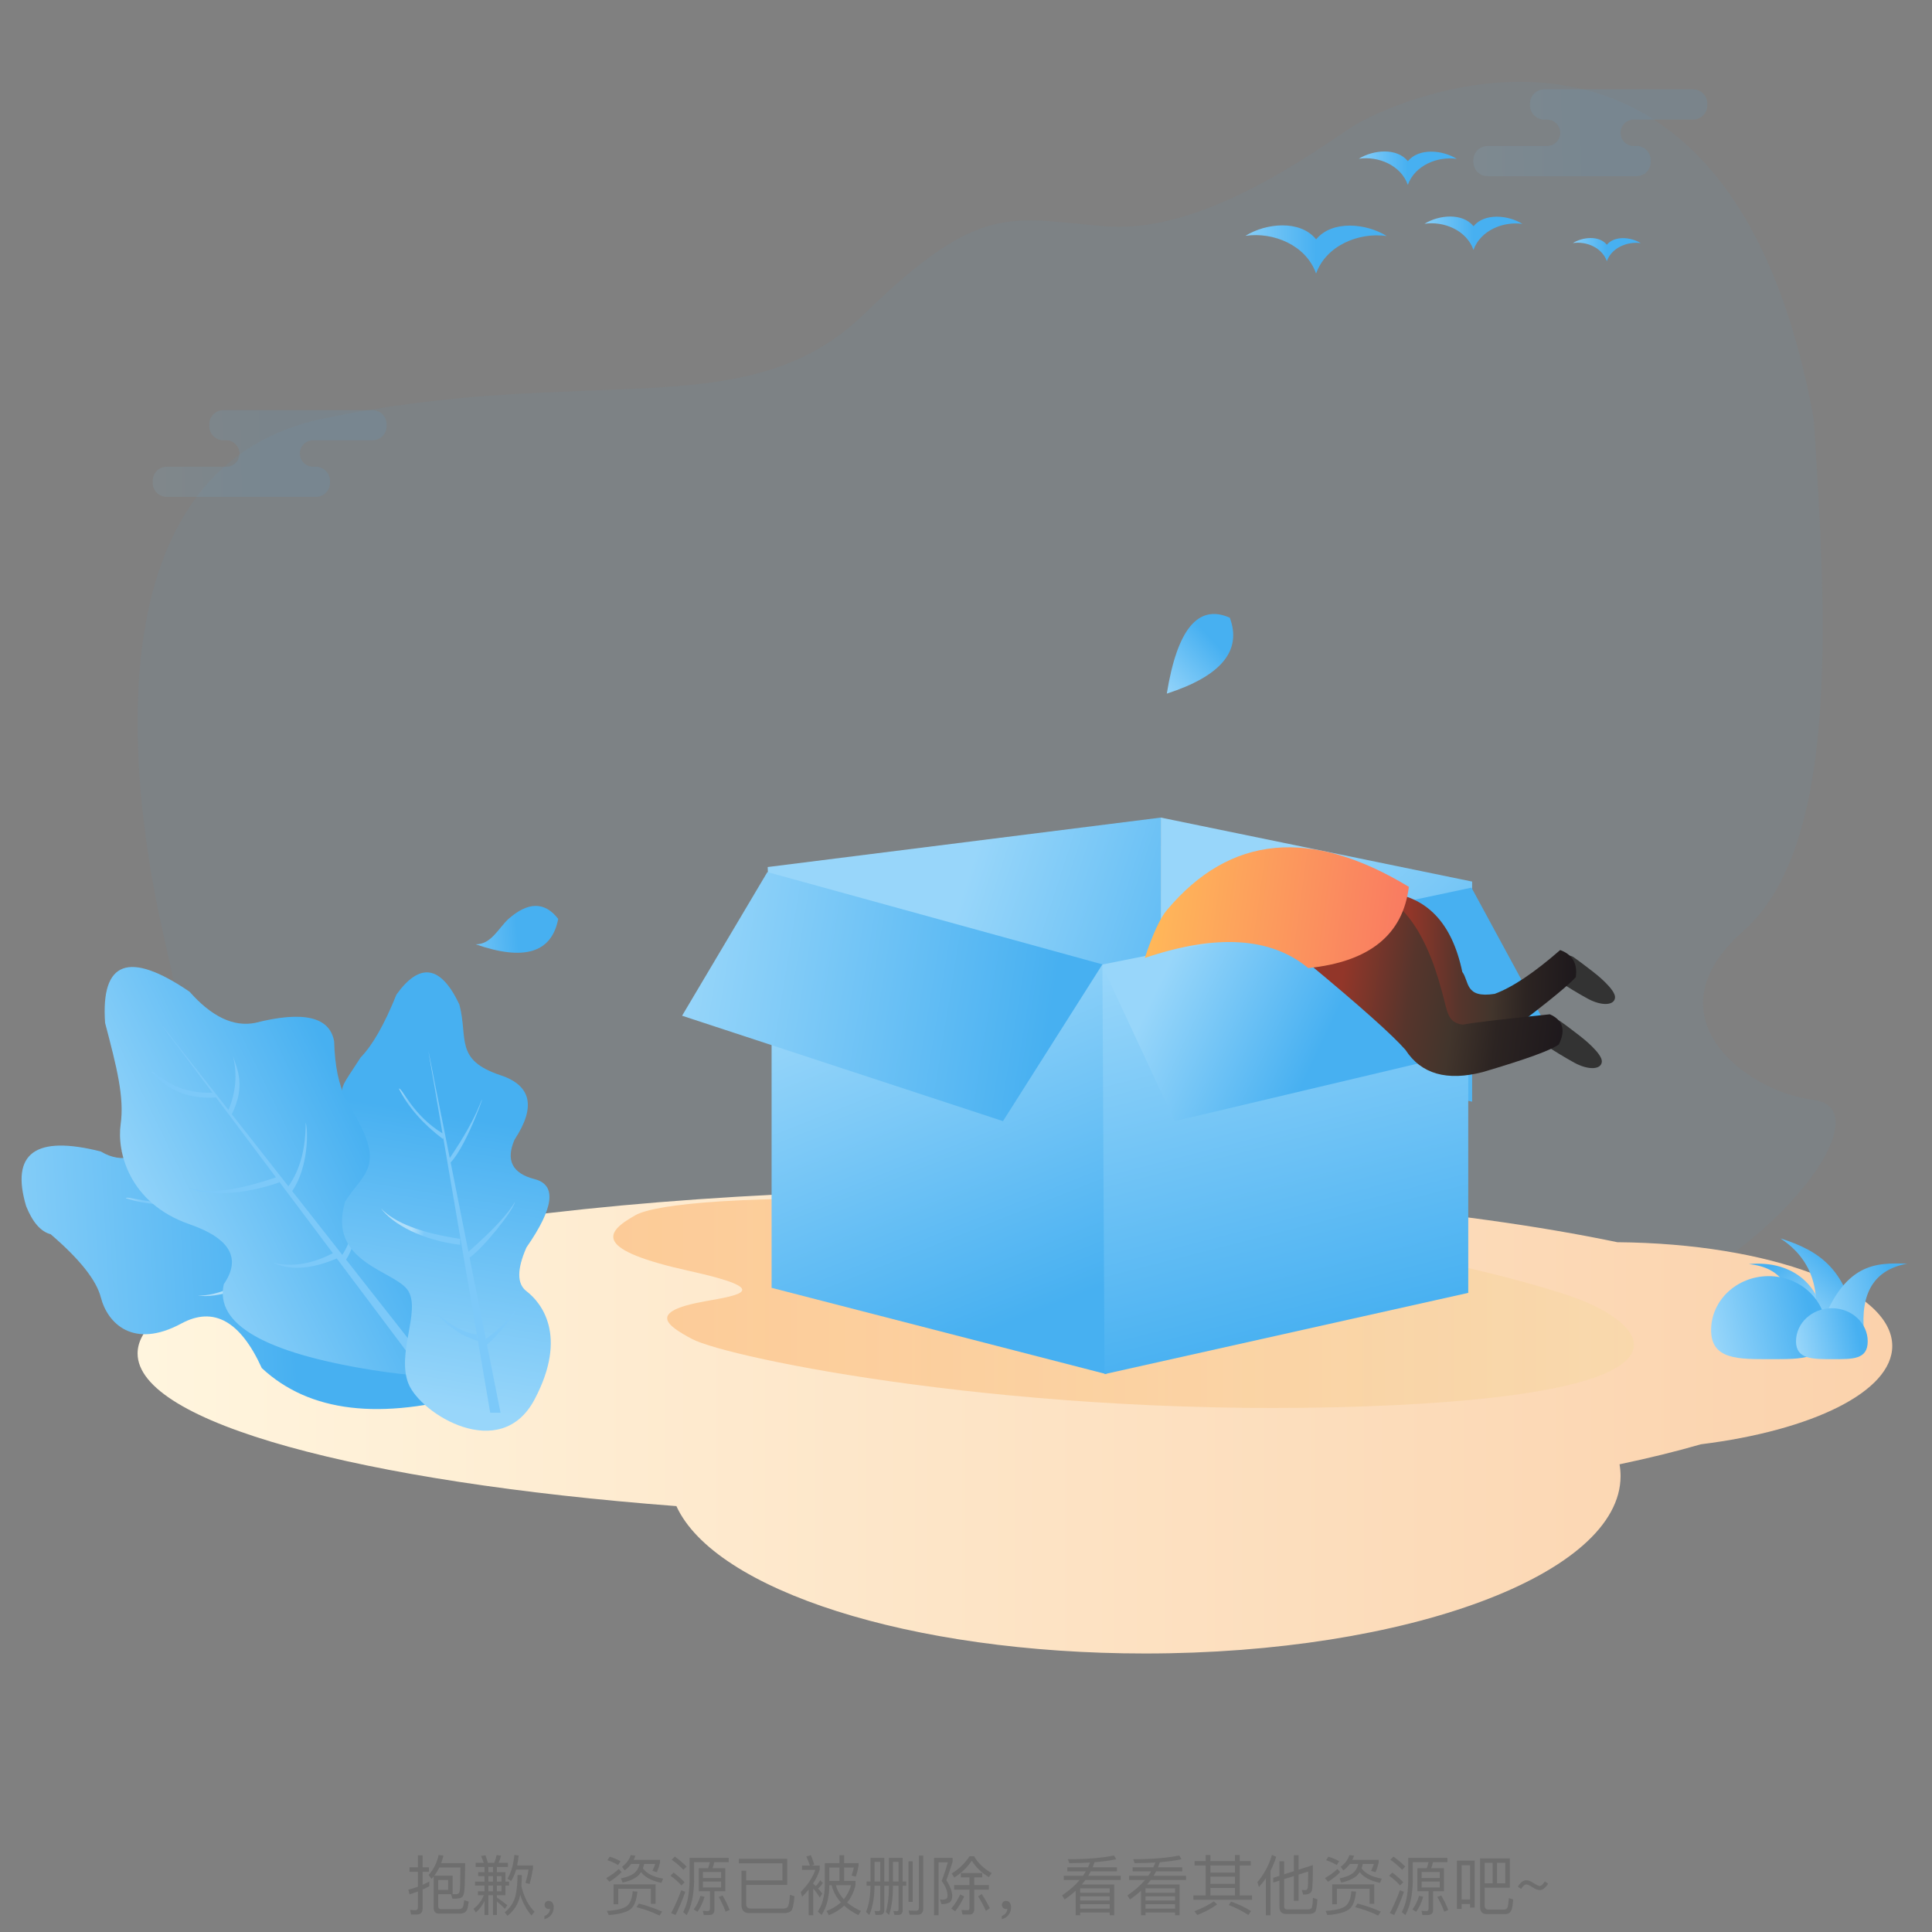 <svg xmlns="http://www.w3.org/2000/svg" xmlns:xlink="http://www.w3.org/1999/xlink" fill="none" version="1.1" width="414" height="414" viewBox="0 0 414 414"><rect x="0" y="0" width="414" height="414" fill="#808080" stroke="none"/><defs><mask id="master_svg0_1_14222" style="mask-type:alpha" maskUnits="objectBoundingBox"><g><path d="M0 0C0 0 0 0 0 0L414 0C414 0 414 0 414 0L414 414C414 414 414 414 414 414L0 414C0 414 0 414 0 414Z" fill="#FFFFFF" fill-opacity="1"/></g></mask><linearGradient x1="-0.136" y1="0.5" x2="0.5" y2="0.496" id="master_svg1_0_14803"><stop offset="0%" stop-color="#98D6FA" stop-opacity="1"/><stop offset="100%" stop-color="#47B0F1" stop-opacity="1"/></linearGradient><linearGradient x1="-0.136" y1="0.5" x2="0.5" y2="0.496" id="master_svg2_0_14803"><stop offset="0%" stop-color="#98D6FA" stop-opacity="1"/><stop offset="100%" stop-color="#47B0F1" stop-opacity="1"/></linearGradient><linearGradient x1="-9.43689570931383e-16" y1="-0.031" x2="1" y2="-0.031" id="master_svg3_0_14807"><stop offset="0%" stop-color="#FFF5DE" stop-opacity="1"/><stop offset="100%" stop-color="#FBD2AC" stop-opacity="1"/></linearGradient><linearGradient x1="-0.136" y1="0.5" x2="0.5" y2="0.497" id="master_svg4_0_14811"><stop offset="0%" stop-color="#98D6FA" stop-opacity="1"/><stop offset="100%" stop-color="#47B0F1" stop-opacity="1"/></linearGradient><linearGradient x1="-0.136" y1="0.5" x2="0.5" y2="0.497" id="master_svg5_0_14814"><stop offset="0%" stop-color="#98D6FA" stop-opacity="1"/><stop offset="100%" stop-color="#47B0F1" stop-opacity="1"/></linearGradient><linearGradient x1="-0.136" y1="0.5" x2="0.5" y2="0.497" id="master_svg6_0_14814"><stop offset="0%" stop-color="#98D6FA" stop-opacity="1"/><stop offset="100%" stop-color="#47B0F1" stop-opacity="1"/></linearGradient><linearGradient x1="-0.136" y1="0.5" x2="0.5" y2="0.497" id="master_svg7_0_14818"><stop offset="0%" stop-color="#98D6FA" stop-opacity="1"/><stop offset="100%" stop-color="#47B0F1" stop-opacity="1"/></linearGradient><linearGradient x1="-0.136" y1="0.5" x2="0.501" y2="0.479" id="master_svg8_0_14822"><stop offset="0%" stop-color="#98D6FA" stop-opacity="1"/><stop offset="100%" stop-color="#47B0F1" stop-opacity="1"/></linearGradient><linearGradient x1="0.431" y1="-0.065" x2="0.46" y2="0.039" id="master_svg9_0_14826"><stop offset="3.157%" stop-color="#AFDEF9" stop-opacity="1"/><stop offset="100%" stop-color="#7CC9F9" stop-opacity="1"/></linearGradient><linearGradient x1="0.431" y1="-0.065" x2="0.607" y2="-0.051" id="master_svga_0_14826"><stop offset="3.157%" stop-color="#AFDEF9" stop-opacity="1"/><stop offset="100%" stop-color="#7CC9F9" stop-opacity="1"/></linearGradient><linearGradient x1="0.059" y1="0.609" x2="0.587" y2="0.345" id="master_svgb_0_14830"><stop offset="0%" stop-color="#98D6FA" stop-opacity="1"/><stop offset="100%" stop-color="#47B0F1" stop-opacity="1"/></linearGradient><linearGradient x1="0.445" y1="-0.065" x2="0.467" y2="0.027" id="master_svgc_0_14833"><stop offset="3.157%" stop-color="#AFDEF9" stop-opacity="1"/><stop offset="100%" stop-color="#7CC9F9" stop-opacity="1"/></linearGradient><linearGradient x1="0.284" y1="0.87" x2="0.33" y2="0.291" id="master_svgd_0_14839"><stop offset="0%" stop-color="#98D6FA" stop-opacity="1"/><stop offset="100%" stop-color="#47B0F1" stop-opacity="1"/></linearGradient><linearGradient x1="0.431" y1="-0.065" x2="0.46" y2="0.039" id="master_svge_0_14826"><stop offset="3.157%" stop-color="#AFDEF9" stop-opacity="1"/><stop offset="100%" stop-color="#7CC9F9" stop-opacity="1"/></linearGradient><linearGradient x1="0.431" y1="-0.065" x2="0.607" y2="-0.051" id="master_svgf_0_14826"><stop offset="3.157%" stop-color="#AFDEF9" stop-opacity="1"/><stop offset="100%" stop-color="#7CC9F9" stop-opacity="1"/></linearGradient><linearGradient x1="0.802" y1="0.781" x2="0.334" y2="0.056" id="master_svgg_0_14846"><stop offset="0%" stop-color="#98D6FA" stop-opacity="1"/><stop offset="100%" stop-color="#47B0F1" stop-opacity="1"/></linearGradient><linearGradient x1="0.17" y1="0.776" x2="0.608" y2="0.182" id="master_svgh_0_14849"><stop offset="0%" stop-color="#98D6FA" stop-opacity="1"/><stop offset="100%" stop-color="#47B0F1" stop-opacity="1"/></linearGradient><linearGradient x1="0" y1="0.669" x2="0.875" y2="0.475" id="master_svgi_0_14852"><stop offset="0%" stop-color="#98D6FA" stop-opacity="1"/><stop offset="100%" stop-color="#47B0F1" stop-opacity="1"/></linearGradient><linearGradient x1="0" y1="0.644" x2="0.869" y2="0.504" id="master_svgj_0_14855"><stop offset="0%" stop-color="#98D6FA" stop-opacity="1"/><stop offset="100%" stop-color="#47B0F1" stop-opacity="1"/></linearGradient><linearGradient x1="0" y1="0.639" x2="0.868" y2="0.508" id="master_svgk_0_14858"><stop offset="0%" stop-color="#98D6FA" stop-opacity="1"/><stop offset="100%" stop-color="#47B0F1" stop-opacity="1"/></linearGradient><linearGradient x1="1" y1="-0.118" x2="0" y2="-0.118" id="master_svgl_0_14861"><stop offset="0%" stop-color="#F5DDA7" stop-opacity="1"/><stop offset="100%" stop-color="#FA9A41" stop-opacity="1"/></linearGradient><linearGradient x1="0.5" y1="0.283" x2="1.32" y2="0.446" id="master_svgm_0_14866"><stop offset="0%" stop-color="#98D6FA" stop-opacity="1"/><stop offset="100%" stop-color="#47B0F1" stop-opacity="1"/></linearGradient><linearGradient x1="0.5" y1="0.021" x2="1.347" y2="0.839" id="master_svgn_0_14869"><stop offset="0%" stop-color="#98D6FA" stop-opacity="1"/><stop offset="100%" stop-color="#47B0F1" stop-opacity="1"/></linearGradient><linearGradient x1="0.271" y1="0.227" x2="0.468" y2="0.961" id="master_svgo_0_14872"><stop offset="0%" stop-color="#98D6FA" stop-opacity="1"/><stop offset="100%" stop-color="#47B0F1" stop-opacity="1"/></linearGradient><linearGradient x1="0.432" y1="0.077" x2="0.598" y2="0.929" id="master_svgp_0_14875"><stop offset="0%" stop-color="#98D6FA" stop-opacity="1"/><stop offset="100%" stop-color="#47B0F1" stop-opacity="1"/></linearGradient><linearGradient x1="0.15" y1="0.315" x2="0.555" y2="0.416" id="master_svgq_0_14878"><stop offset="0%" stop-color="#98D6FA" stop-opacity="1"/><stop offset="100%" stop-color="#47B0F1" stop-opacity="1"/></linearGradient><linearGradient x1="0" y1="0.404" x2="0.885" y2="0.489" id="master_svgr_0_14881"><stop offset="0%" stop-color="#98D6FA" stop-opacity="1"/><stop offset="100%" stop-color="#47B0F1" stop-opacity="1"/></linearGradient><linearGradient x1="0.314" y1="0.438" x2="1.006" y2="0.383" id="master_svgs_0_14889"><stop offset="0%" stop-color="#923629" stop-opacity="1"/><stop offset="30%" stop-color="#57352C" stop-opacity="1"/><stop offset="50%" stop-color="#42352C" stop-opacity="1"/><stop offset="70%" stop-color="#2C2422" stop-opacity="1"/><stop offset="100%" stop-color="#1D181C" stop-opacity="1"/></linearGradient><linearGradient x1="0.137" y1="-0.028" x2="1" y2="-0.028" id="master_svgt_0_14892"><stop offset="0%" stop-color="#923629" stop-opacity="1"/><stop offset="30%" stop-color="#57352C" stop-opacity="1"/><stop offset="50%" stop-color="#42352C" stop-opacity="1"/><stop offset="70%" stop-color="#2C2422" stop-opacity="1"/><stop offset="100%" stop-color="#1D181C" stop-opacity="1"/></linearGradient><linearGradient x1="0" y1="-0.03" x2="0.994" y2="-0.03" id="master_svgu_0_14895"><stop offset="0%" stop-color="#FFB859" stop-opacity="1"/><stop offset="100%" stop-color="#F97B61" stop-opacity="1"/></linearGradient><linearGradient x1="-0.224" y1="0.87" x2="0.377" y2="0.195" id="master_svgv_0_14899"><stop offset="0%" stop-color="#98D6FA" stop-opacity="1"/><stop offset="100%" stop-color="#47B0F1" stop-opacity="1"/></linearGradient><linearGradient x1="-0.541" y1="0.619" x2="0.507" y2="0.56" id="master_svgw_0_14905"><stop offset="0%" stop-color="#98D6FA" stop-opacity="1"/><stop offset="100%" stop-color="#47B0F1" stop-opacity="1"/></linearGradient></defs><g mask="url(#master_svg0_1_14222)"><g><g style="opacity:0;"><path d="M4.417,381L418.417,381L418.417,-33L4.417,-33L4.417,381L4.417,381Z" fill="#FFFFFF" fill-opacity="1"/></g><g><g style="opacity:0.05;"><path d="M90.533,291.267C178.345,321.241,324.974,292.077,347.643,281.907C381.738,268.413,403.405,237.502,388.643,235.697C373.881,233.892,353.007,217.655,373.503,199.567C394,181.478,391.571,133.723,388.643,89.707C370.119,-12.103,297.658,21.937,289.633,27.227C281.608,32.517,257.729,50.121,237.123,48.507C216.518,46.894,210.26,42.891,185.173,67.287C160.086,91.683,126.359,77.726,69.263,89.707C12.168,101.688,32.361,188.826,35.463,202.207C38.566,215.587,48.131,273.107,90.533,291.267L90.533,291.267Z" fill="#47B0F1" fill-opacity="1"/></g><g style="opacity:0.1;"><path d="M35.748,106.485L67.688,106.485C69.362,106.485,70.718,105.129,70.718,103.455L70.718,103.045C70.718,101.578,69.682,100.356,68.298,100.075L68.298,100.015L67.088,100.015L66.988,100.015C65.47,99.963,64.258,98.715,64.258,97.185L64.258,97.085C64.309,95.567,65.557,94.355,67.088,94.355L79.818,94.355C81.492,94.355,82.848,92.999,82.848,91.325L82.848,90.915C82.848,89.24,81.492,87.885,79.818,87.885L47.878,87.885C46.203,87.885,44.848,89.24,44.848,90.915L44.848,91.325C44.848,92.792,45.884,94.014,47.268,94.295L47.268,94.355L48.488,94.355L48.578,94.355C50.096,94.406,51.318,95.654,51.318,97.185L51.318,97.285C51.266,98.803,50.018,100.015,48.488,100.015L35.748,100.015C34.073,100.015,32.718,101.37,32.718,103.045L32.718,103.455C32.718,105.129,34.073,106.485,35.748,106.485L35.748,106.485Z" fill="url(#master_svg1_0_14803)" fill-opacity="1"/></g><g style="opacity:0.1;"><path d="M330.886,19.154C329.211,19.154,327.856,20.51,327.856,22.184L327.856,22.594C327.856,24.061,328.891,25.283,330.276,25.564L330.276,25.624L331.496,25.624L331.586,25.624C333.104,25.676,334.326,26.924,334.326,28.454L334.326,28.554C334.274,30.072,333.026,31.284,331.496,31.284L318.756,31.284C317.081,31.284,315.726,32.64,315.726,34.314L315.726,34.724C315.726,36.399,317.081,37.754,318.756,37.754L350.696,37.754C352.37,37.754,353.726,36.399,353.726,34.724L353.726,34.314C353.726,32.847,352.689,31.625,351.306,31.344L351.306,31.284L350.096,31.284L349.996,31.284C348.478,31.233,347.266,29.985,347.266,28.454L347.266,28.354C347.317,26.836,348.565,25.624,350.096,25.624L362.826,25.624C364.5,25.624,365.856,24.269,365.856,22.594L365.856,22.184C365.856,20.51,364.5,19.154,362.826,19.154L330.886,19.154L330.886,19.154Z" fill="url(#master_svg2_0_14803)" fill-opacity="1"/></g><g><path d="M29.483,290.029C29.483,304.876,77.268,317.578,144.943,322.739C153.128,340.668,194.976,354.319,245.373,354.319C301.641,354.319,347.263,337.298,347.263,316.309C347.263,315.459,347.189,314.615,347.043,313.779C353.411,312.44,359.241,311.007,364.483,309.489C388.313,306.525,405.483,298.215,405.483,288.419C405.483,276.303,379.224,266.451,346.573,266.189C313.208,259.225,265.438,254.859,212.433,254.859C111.299,254.859,29.483,270.603,29.483,290.029L29.483,290.029Z" fill="url(#master_svg3_0_14807)" fill-opacity="1"/></g><g><g><path d="M282.009,58.633L282.009,58.594C279.856,52.514,272.834,49.653,266.876,50.537C271.293,47.789,278.586,47.058,282.011,51.27L282.011,51.306C285.43,47.131,292.762,47.827,297.145,50.573C291.193,49.731,284.169,52.588,282.011,58.631L282.009,58.633Z" fill-rule="evenodd" fill="url(#master_svg4_0_14811)" fill-opacity="1"/></g><g><path d="M315.74,53.563L315.74,53.538C314.244,49.323,309.379,47.344,305.249,47.952C308.31,46.049,313.366,45.541,315.74,48.46L315.74,48.486C318.113,45.593,323.192,46.075,326.23,47.978C322.1,47.394,317.238,49.375,315.74,53.563Z" fill-rule="evenodd" fill="url(#master_svg5_0_14814)" fill-opacity="1"/></g><g><path d="M301.673,39.624L301.673,39.598C300.177,35.384,295.313,33.405,291.183,34.013C294.244,32.11,299.3,31.602,301.673,34.521L301.673,34.547C304.046,31.653,309.125,32.135,312.163,34.039C308.033,33.455,303.171,35.435,301.673,39.624Z" fill-rule="evenodd" fill="url(#master_svg6_0_14814)" fill-opacity="1"/></g><g><path d="M344.319,55.973L344.319,55.955C343.283,53.034,339.909,51.661,337.046,52.083C339.169,50.764,342.673,50.412,344.319,52.436L344.319,52.453C345.965,50.447,349.485,50.782,351.591,52.101C348.728,51.695,345.355,53.07,344.319,55.973Z" fill-rule="evenodd" fill="url(#master_svg7_0_14818)" fill-opacity="1"/></g></g><g><g><path d="M77.479,268.54C74.029,268.54,71.749,265.184,70.629,258.46C69.901,254.257,66.316,251.72,59.879,250.86C53.443,250,50.354,247.382,50.609,243C45.519,237.758,40.543,237.758,35.689,243C30.836,248.242,26.144,249.492,21.609,246.75C7.565,243.195,2.234,247.1,5.599,258.46C6.989,261.922,8.739,263.931,10.859,264.48C17.071,269.808,20.653,274.317,21.609,278.02C23.044,283.573,28.552,289.18,38.879,283.6C45.765,279.879,51.506,283.066,56.099,293.16C66.274,302.632,81.528,304.44,101.859,298.59C122.192,292.739,119.188,283.424,92.849,270.63C86.056,269.242,80.929,268.54,77.479,268.54L77.479,268.54Z" fill="url(#master_svg8_0_14822)" fill-opacity="1"/></g><g transform="matrix(0.707,-0.707,0.707,0.707,-174.008,87.417)"><g><path d="M41.243,316.775C43.209,315.086,47.152,310.503,47.253,309.445Q45.678,311.983,41.053,315.525Q41.044,315.605,41.033,315.735L37.513,298.095C40.445,296.074,46.995,287.882,47.253,286.085C45.869,288.616,42.553,292.19,37.293,296.815C37.293,296.84,37.273,296.868,37.273,296.895L33.453,277.705C37.09,273.95,41.659,260.421,39.713,265.265C38.4,268.536,36.253,272.372,33.263,276.765L28.673,253.755L31.703,271.475C25.2,267.479,23.079,261.649,22.363,261.885C24.37,265.861,27.52,269.463,31.813,272.695C31.831,272.577,31.853,272.455,31.853,272.335L39.263,315.715C39.141,315.371,39.053,314.982,39.003,314.545C36.528,314.265,33.663,312.767,30.403,310.055C31.868,311.821,35.428,314.938,39.303,315.935L41.933,331.335L44.143,331.335L41.243,316.775L41.243,316.775Z" fill="url(#master_svg9_0_14826)" fill-opacity="1"/></g><g><path d="M18.517,287.543C21.444,290.643,27.108,292.825,35.51,294.089C35.482,294.454,35.482,294.877,35.51,295.358C27.338,294.399,21.015,290.917,18.517,287.543Z" fill-rule="evenodd" fill="url(#master_svga_0_14826)" fill-opacity="1"/></g></g><g><path d="M79.581,293.546C114.077,299.111,105.86,286.318,96.991,272.456C90.575,266.034,89.711,262.114,89.711,257.206C89.711,252.298,94.414,244.274,80.921,240.936C74.995,239.588,71.889,233.661,71.601,223.156C70.668,217.876,65.011,216.556,54.631,219.196C50.013,220.083,45.344,217.855,40.631,212.516C27.625,203.665,21.586,205.894,22.521,219.196C25.023,228.724,26.672,235.095,25.851,240.936C25.03,246.776,27.593,257.817,40.631,262.346C49.323,265.365,51.76,269.647,47.951,275.196C46.038,283.716,56.584,289.836,79.581,293.546L79.581,293.546Z" fill="url(#master_svgb_0_14830)" fill-opacity="1"/></g><g transform="matrix(0.899,-0.438,0.438,0.899,-95.62,33.89)"><path d="M35.747,224.034L40.637,246.684L40.687,246.634C43.748,243.927,45.707,240.642,46.557,236.774L46.57,236.72C46.138,239.769,46.204,243.691,40.877,247.804L45.017,266.994L45.137,266.934C48.811,264.909,51.877,261.385,54.327,256.364C54.067,258.168,50.582,265.338,45.297,268.274L48.967,285.274C50.04,284.623,52.874,282.701,54.327,279.724C53.649,281.932,52.329,284.692,49.247,286.544L54.667,311.644L52.397,310.544L47.567,285.444C39.496,285.037,36.333,282.017,34.887,280.274C38.075,282.927,42.216,284.191,47.307,284.064L43.627,264.974C43.627,265.109,43.647,265.258,43.647,265.404C35.475,264.445,28.084,261.197,25.587,257.824C28.513,260.924,34.534,263.028,43.647,264.134L43.457,264.104L39.367,242.844C39.367,242.917,39.348,242.991,39.337,243.064C34.048,240.876,30.751,237.242,29.437,232.164C29.628,232.101,29.836,232.509,30.192,233.209C31.167,235.126,33.255,239.232,39.167,241.834L35.747,224.034ZM46.576,236.674L46.586,236.654L46.57,236.72C46.572,236.705,46.574,236.689,46.576,236.674Z" fill-rule="evenodd" fill="url(#master_svgc_0_14833)" fill-opacity="1"/></g><g><path d="M114.544,299.885C121.828,286.123,115.898,279.046,112.814,276.685C110.758,275.111,110.758,271.984,112.814,267.305C118.744,258.77,119.324,253.892,114.544,252.665C109.764,251.438,108.335,248.614,110.264,244.205C114.883,237.199,113.878,232.603,107.254,230.405C97.318,227.108,100.358,222.499,98.434,215.245C94.466,206.851,89.975,206.137,84.954,213.115C82.389,219.493,79.826,223.989,77.274,226.605C71.429,235.708,72.613,231.994,77.274,241.235C81.936,250.476,77.299,252.048,73.964,257.475C69.957,270.74,84.951,272.262,87.524,276.685C90.097,281.108,84.951,290.025,87.524,296.495C90.097,302.966,107.261,313.647,114.544,299.885L114.544,299.885Z" fill="url(#master_svgd_0_14839)" fill-opacity="1"/></g><g><g><path d="M96.378,248.156L91.788,225.146L94.818,242.866C88.315,238.871,86.194,233.041,85.478,233.276C87.485,237.253,90.635,240.854,94.928,244.086C94.946,243.969,94.968,243.846,94.968,243.726L102.378,287.106C102.256,286.763,102.168,286.373,102.118,285.936C99.643,285.656,96.778,284.159,93.518,281.446C94.983,283.212,98.543,286.329,102.418,287.326L105.048,302.726L107.258,302.726L104.358,288.166C106.324,286.477,110.267,281.894,110.368,280.836Q108.793,283.375,104.168,286.916Q104.159,286.997,104.148,287.126L100.628,269.486C103.56,267.466,110.11,259.273,110.368,257.476C108.984,260.007,105.668,263.581,100.408,268.206C100.408,268.231,100.388,268.26,100.388,268.286L96.568,249.096C100.205,245.342,104.774,231.812,102.828,236.656C101.515,239.927,99.368,243.763,96.378,248.156L96.378,248.156Z" fill="url(#master_svge_0_14826)" fill-opacity="1"/></g><g><path d="M81.632,258.935C84.559,262.034,90.223,264.217,98.625,265.481C98.597,265.846,98.597,266.269,98.625,266.749C90.453,265.79,84.13,262.308,81.632,258.935Z" fill-rule="evenodd" fill="url(#master_svgf_0_14826)" fill-opacity="1"/></g></g></g><g><g><path d="M383.808,285.391C384.982,276.414,381.964,271.578,374.753,270.883C384.514,269.95,390.975,275.89,391.079,285.391C389.056,285.461,386.632,285.461,383.808,285.391Z" fill-rule="evenodd" fill="url(#master_svgg_0_14846)" fill-opacity="1"/></g><g><path d="M388.548,285.443C390.453,276.385,388.11,269.694,381.517,265.371C389.935,268.026,395.983,272.016,397.949,285.443C395.38,285.633,392.246,285.633,388.548,285.443Z" fill-rule="evenodd" fill="url(#master_svgh_0_14849)" fill-opacity="1"/></g><g><path d="M399.442,285.586C398.6,276.976,401.69,272.043,408.714,270.786C402.199,270.622,394.932,270.184,389.733,285.586C394.139,285.444,397.375,285.444,399.442,285.586Z" fill-rule="evenodd" fill="url(#master_svgi_0_14852)" fill-opacity="1"/></g><g><path d="M379.367,291.246C386.177,291.246,391.329,291.411,391.329,285.023C391.329,278.635,385.808,273.457,378.998,273.457C372.188,273.457,366.667,278.635,366.667,285.023C366.667,291.411,372.557,291.246,379.367,291.246Z" fill-rule="evenodd" fill="url(#master_svgj_0_14855)" fill-opacity="1"/></g><g><path d="M392.772,291.246C397.014,291.246,400.224,291.347,400.224,287.428C400.224,283.508,396.784,280.33,392.542,280.33C388.3,280.33,384.86,283.508,384.86,287.428C384.86,291.347,388.529,291.246,392.772,291.246Z" fill-rule="evenodd" fill="url(#master_svgk_0_14858)" fill-opacity="1"/></g></g></g><g style="opacity:0.4;"><path d="M147.828,272.371C166.202,276.426,158.045,277.603,151.157,278.831C138.509,281.085,142.984,284.071,148.221,286.89C155.973,291.063,219.322,304.047,293.075,301.35C361.848,298.841,355.529,285.839,340.078,279.115C327.63,273.712,270.533,259.571,201.056,257.277C159.248,255.89,140.469,258.036,136.247,260.358C129.266,264.204,127.371,267.853,147.828,272.371Z" fill-rule="evenodd" fill="url(#master_svgl_0_14861)" fill-opacity="1"/></g><g><g><g><path d="M164.508,185.793L248.74,175.196L248.74,217.221L165.854,226.903L164.508,185.793Z" fill-rule="evenodd" fill="url(#master_svgm_0_14866)" fill-opacity="1"/></g><g><path d="M315.458,188.909L248.75,175.196L248.74,222.446L315.458,236.076L315.458,188.909Z" fill-rule="evenodd" fill="url(#master_svgn_0_14869)" fill-opacity="1"/></g><g><path d="M237.064,207.031L165.342,188.54L165.342,275.964L237.064,294.455L237.064,207.031Z" fill-rule="evenodd" fill="url(#master_svgo_0_14872)" fill-opacity="1"/></g><g><path d="M314.624,191.042L236.23,206.677L236.686,294.455L314.624,277.044L314.624,191.042Z" fill-rule="evenodd" fill="url(#master_svgp_0_14875)" fill-opacity="1"/></g><g><path d="M236.23,207.036L315.318,190.208L332.137,221.205L251.706,240.247L236.23,207.036Z" fill-rule="evenodd" fill="url(#master_svgq_0_14878)" fill-opacity="1"/></g><g><path d="M236.23,206.652L164.436,186.872L146.161,217.656L214.924,240.246L236.23,206.652Z" fill-rule="evenodd" fill="url(#master_svgr_0_14881)" fill-opacity="1"/></g></g><g transform="matrix(0.99,0.139,-0.139,0.99,27.135,-32.963)"><g transform="matrix(-1,0,0,-1,698.735,431.484)"><path d="M363.699,220.303C363.653,222.037,364.041,222.904,363.476,223.746C362.911,224.587,360.562,225.36,359.418,224.791C357.968,224.07,355.545,222.664,354.855,222.284C354.165,221.903,349.488,219.163,349.371,217.436C349.254,215.709,351.964,215.196,355.159,216.394Q358.354,217.593,362.802,219.7L363.699,220.303Z" fill-rule="evenodd" fill="#333333" fill-opacity="1"/></g><g transform="matrix(-1,0,0,-1,700.514,403.471)"><path d="M364.588,206.297C364.543,208.031,364.931,208.898,364.365,209.739C363.8,210.581,361.451,211.354,360.307,210.785C358.857,210.064,356.434,208.658,355.744,208.277C355.055,207.896,350.378,205.157,350.261,203.43C350.144,201.703,352.853,201.19,356.048,202.388Q359.243,203.587,363.692,205.694L364.588,206.297Z" fill-rule="evenodd" fill="#333333" fill-opacity="1"/></g><g><path d="M298.534,184.531C307.245,184.15,313.422,189.022,317.065,199.147C318.86,200.953,318.363,204.731,324.597,202.842C328.172,200.918,332.369,197.169,337.188,191.593C339.934,192.168,341.306,193.931,341.306,196.883C339.686,199.296,334.117,205.172,324.597,214.511C318.286,219.258,313.14,218.188,309.16,211.303C307.381,207.189,300.696,201.627,289.104,194.617L298.534,184.531Z" fill-rule="evenodd" fill="url(#master_svgs_0_14889)" fill-opacity="1"/></g><g><path d="M292.624,184.554C300.781,184.095,307.679,190.541,313.319,203.893C315.107,207.939,315.354,210.409,318.771,210.324C320.672,209.646,326.719,208.051,336.913,205.539C339.861,206.376,340.797,208.415,339.722,211.655C338.365,213.058,333.263,215.77,324.416,219.79C317.066,222.848,311.373,222.05,307.337,217.395C304.127,214.622,296.362,209.437,284.044,201.84L292.624,184.554Z" fill-rule="evenodd" fill="url(#master_svgt_0_14892)" fill-opacity="1"/></g><g><path d="M303.186,182.682C280.555,172.977,263.674,177.012,252.543,194.788C251.312,196.733,250.218,200.352,249.262,205.646C263.737,198.376,275.399,197.471,284.25,202.928C297.054,199.773,303.366,193.024,303.186,182.682Z" fill-rule="evenodd" fill="url(#master_svgu_0_14895)" fill-opacity="1"/></g></g></g><g><g><path d="M263.525,132.364C256.76,129.375,252.261,134.799,250.029,148.635C261.671,144.866,266.17,139.442,263.525,132.364Z" fill-rule="evenodd" fill="url(#master_svgv_0_14899)" fill-opacity="1"/></g><g></g><g></g><g></g><g><path d="M119.617,196.907C116.743,193.191,113.193,193.191,108.965,196.907C106.73,199.002,105.255,202.354,101.942,202.354C112.332,205.976,118.223,204.16,119.617,196.907Z" fill-rule="evenodd" fill="url(#master_svgw_0_14905)" fill-opacity="1"/></g><g></g></g></g><g><path d="M96.996,401.93L93.062,401.93C93.468,401.398,93.832,400.81,94.14,400.18L98.662,400.18C98.634,402.672,98.606,404.156,98.578,404.632C98.55,405.108,98.48,405.43,98.368,405.626C98.242,405.808,97.99,405.906,97.598,405.906C97.402,405.906,97.192,405.892,96.996,405.892L96.996,401.93ZM94.532,399.256C94.728,398.738,94.882,398.192,95.022,397.618L94,397.492C93.622,399.172,92.908,400.6,91.844,401.776L92.488,402.616C92.628,402.448,92.782,402.28,92.936,402.084L92.936,408.832C92.936,409.644,93.328,410.064,94.126,410.064L98.62,410.064C99.362,410.036,99.852,409.756,100.076,409.224C100.216,408.874,100.342,408.3,100.44,407.488L99.474,407.18C99.39,407.992,99.278,408.51,99.166,408.706C99.012,408.958,98.732,409.084,98.326,409.098L94.504,409.098C94.112,409.098,93.902,408.888,93.902,408.482L93.902,405.906L96.66,405.906L96.94,406.872L97.304,406.872C98.144,406.872,98.704,406.76,98.956,406.564C99.222,406.354,99.39,405.962,99.474,405.374C99.572,404.772,99.642,402.728,99.684,399.256L94.532,399.256ZM93.902,404.982L93.902,402.854L96.03,402.854L96.03,404.982L93.902,404.982ZM91.984,403.19C91.508,403.442,91.032,403.68,90.556,403.89L90.556,401.104L91.914,401.104L91.914,400.138L90.556,400.138L90.556,397.576L89.548,397.576L89.548,400.138L87.756,400.138L87.756,401.104L89.548,401.104L89.548,404.296C88.876,404.548,88.19,404.758,87.504,404.926L87.756,405.934C88.358,405.752,88.96,405.542,89.548,405.318L89.548,408.734C89.548,409.126,89.352,409.322,88.96,409.322C88.61,409.322,88.246,409.294,87.868,409.266L88.078,410.246L89.31,410.246C90.136,410.246,90.556,409.826,90.556,408.986L90.556,404.898C91.032,404.688,91.508,404.464,91.984,404.212L91.984,403.19ZM110.226,397.478C110.002,399.648,109.498,401.342,108.742,402.56L109.512,403.092C109.946,402.448,110.31,401.622,110.59,400.628L113.264,400.628C113.096,401.692,112.872,402.63,112.592,403.47L113.488,403.722C113.796,402.602,114.034,401.482,114.216,400.334L114.216,399.732L110.814,399.732C110.954,399.088,111.066,398.388,111.15,397.632L110.226,397.478ZM110.898,401.79C110.884,403.61,110.73,405.122,110.45,406.298C110.072,407.698,109.302,408.86,108.154,409.784L108.742,410.526C110.114,409.462,110.996,408.09,111.388,406.438L111.472,406.032C112.032,407.768,112.844,409.252,113.88,410.456L114.552,409.672C113.208,408.314,112.27,406.48,111.724,404.17C111.78,403.442,111.822,402.644,111.822,401.79L110.898,401.79ZM108.308,406.116L108.308,404.058L109.092,404.058L109.092,403.204L108.308,403.204L108.308,401.188L106.474,401.188L106.474,400.068L108.84,400.068L108.84,399.186L106.838,399.186C107.062,398.71,107.23,398.206,107.356,397.646L106.418,397.52C106.306,398.08,106.138,398.64,105.914,399.186L104.542,399.186C104.374,398.57,104.206,398.038,104.024,397.562L103.072,397.716C103.282,398.164,103.478,398.654,103.66,399.186L101.924,399.186L101.924,400.068L103.828,400.068L103.828,401.188L102.47,401.188L102.47,402.028L103.828,402.028L103.828,403.204L101.798,403.204L101.798,404.058L103.828,404.058L103.828,405.276L102.414,405.276L102.414,406.116L103.674,406.116C103.212,407.292,102.484,408.258,101.476,409.028L101.966,409.826C102.736,409.154,103.352,408.328,103.828,407.362L103.828,410.358L104.654,410.358L104.654,406.116L105.648,406.116L105.648,410.358L106.474,410.358L106.474,407.446C106.95,407.838,107.524,408.356,108.196,409.028L108.714,408.258C107.958,407.642,107.216,407.096,106.474,406.606L106.474,406.116L108.308,406.116ZM105.648,401.188L104.654,401.188L104.654,400.068L105.648,400.068L105.648,401.188ZM104.654,402.028L105.648,402.028L105.648,403.204L104.654,403.204L104.654,402.028ZM106.474,402.028L107.454,402.028L107.454,403.204L106.474,403.204L106.474,402.028ZM104.654,404.058L105.648,404.058L105.648,405.276L104.654,405.276L104.654,404.058ZM106.474,404.058L107.454,404.058L107.454,405.276L106.474,405.276L106.474,404.058ZM117.604,407.334C117.324,407.334,117.114,407.404,116.946,407.572C116.778,407.726,116.694,407.936,116.694,408.202C116.694,408.44,116.778,408.65,116.946,408.818C117.114,408.986,117.31,409.07,117.548,409.07C117.688,409.07,117.8,409.042,117.856,409.014C117.856,409.35,117.744,409.658,117.548,409.952C117.324,410.232,117.03,410.442,116.666,410.568L116.666,411.254C117.254,411.1,117.744,410.792,118.108,410.344C118.472,409.868,118.654,409.322,118.654,408.706C118.654,408.3,118.556,407.978,118.374,407.726C118.178,407.46,117.912,407.334,117.604,407.334ZM130.652,397.856L130.162,398.612C130.932,398.864,131.688,399.2,132.444,399.648L132.976,398.836C132.276,398.444,131.492,398.122,130.652,397.856ZM135.16,397.52C134.824,398.514,134.208,399.354,133.284,400.026L133.872,400.81C134.404,400.39,134.866,399.928,135.258,399.424L137.05,399.424C136.882,400.208,136.532,400.824,136.028,401.286C135.412,401.818,134.418,402.224,133.046,402.518L133.424,403.414C134.992,403.05,136.112,402.532,136.798,401.888C137.008,401.664,137.19,401.426,137.358,401.174C138.226,402.294,139.682,403.05,141.726,403.47L142.09,402.574C139.934,402.168,138.492,401.426,137.764,400.348C137.876,400.068,137.96,399.76,138.016,399.424L140.396,399.424C140.228,399.97,140.032,400.46,139.794,400.894L140.76,401.188C141.04,400.516,141.264,399.83,141.432,399.144L141.432,398.542L135.79,398.542C135.93,398.262,136.042,397.954,136.154,397.646L135.16,397.52ZM140.48,403.792L131.478,403.792L131.478,408.062L132.486,408.062L132.486,404.73L139.472,404.73L139.472,407.95L140.48,407.95L140.48,403.792ZM135.58,405.262C135.468,406.704,135.09,407.726,134.46,408.328C133.746,408.972,132.276,409.35,130.05,409.476L130.442,410.372C132.962,410.176,134.586,409.686,135.314,408.93C135.972,408.314,136.392,407.124,136.588,405.346L135.58,405.262ZM132.598,400.488C131.87,401.188,130.974,401.846,129.91,402.448L130.582,403.232C131.618,402.588,132.486,401.902,133.186,401.174L132.598,400.488ZM136.91,407.908L136.392,408.678C138.086,409.112,139.738,409.714,141.334,410.47L141.88,409.63C140.382,408.958,138.73,408.384,136.91,407.908ZM144.61,397.842L143.924,398.5C144.988,399.27,145.828,399.998,146.444,400.67L147.13,399.984C146.444,399.284,145.604,398.57,144.61,397.842ZM144.358,401.272L143.672,401.93C144.68,402.672,145.45,403.372,146.01,404.03L146.696,403.344C146.066,402.658,145.282,401.972,144.358,401.272ZM145.982,405.052C145.38,406.718,144.666,408.342,143.826,409.938L144.764,410.358C145.534,408.804,146.234,407.152,146.85,405.388L145.982,405.052ZM149.734,400.348L149.734,405.262L152.128,405.262L152.128,408.986C152.128,409.336,151.96,409.518,151.652,409.518C151.316,409.518,150.966,409.49,150.602,409.448L150.812,410.358L151.988,410.358C152.716,410.358,153.094,409.98,153.094,409.224L153.094,405.262L155.418,405.262L155.418,400.348L152.688,400.348C152.842,399.928,152.968,399.494,153.066,399.032L156.16,399.032L156.16,398.122L147.76,398.122L147.76,403.106C147.718,405.934,147.256,408.132,146.388,409.714L147.144,410.386C148.152,408.566,148.684,406.13,148.74,403.106L148.74,399.032L152.114,399.032C152.016,399.48,151.89,399.914,151.722,400.348L149.734,400.348ZM154.522,404.45L150.63,404.45L150.63,403.19L154.522,403.19L154.522,404.45ZM150.63,402.434L150.63,401.146L154.522,401.146L154.522,402.434L150.63,402.434ZM150.084,406.256C149.79,407.32,149.314,408.286,148.656,409.168L149.468,409.672C150.112,408.762,150.616,407.684,150.98,406.452L150.084,406.256ZM154.844,406.186L154.004,406.48C154.536,407.404,155.04,408.454,155.488,409.658L156.342,409.28C155.922,408.188,155.418,407.152,154.844,406.186ZM168.69,403.904L168.69,398.304L158.33,398.304L158.33,399.284L167.668,399.284L167.668,402.938L159.898,402.938L159.898,400.866L158.89,400.866L158.89,408.216C158.89,409.364,159.45,409.952,160.584,409.952L168.172,409.952C168.76,409.924,169.222,409.77,169.53,409.476C169.866,409.112,170.104,408.076,170.244,406.34L169.264,406.032C169.18,407.572,168.998,408.468,168.718,408.72C168.508,408.888,168.228,408.972,167.892,408.972L160.864,408.972C160.22,408.972,159.898,408.65,159.898,408.034L159.898,403.904L168.69,403.904ZM173.282,404.912L173.282,410.414L174.262,410.414L174.262,404.688C174.738,405.22,175.2,405.864,175.662,406.606L176.208,405.78C175.928,405.402,175.634,405.038,175.312,404.688C175.676,404.394,176.012,403.988,176.32,403.484L175.746,402.91C175.452,403.442,175.13,403.862,174.794,404.142C174.626,403.974,174.444,403.82,174.262,403.652L174.262,403.568C174.906,402.588,175.368,401.594,175.662,400.586L175.662,399.76L173.94,399.76L174.472,399.55C174.304,398.948,174.066,398.276,173.758,397.548L172.792,397.814C173.072,398.43,173.324,399.088,173.548,399.76L171.854,399.76L171.854,400.684L174.71,400.684C174.192,402.224,173.156,403.806,171.588,405.444L171.882,406.452C172.386,405.948,172.862,405.43,173.282,404.912ZM179.876,397.562L179.876,399.256L176.74,399.256L176.74,404.17C176.698,406.382,176.194,408.202,175.242,409.63L176.068,410.344C177.146,408.636,177.692,406.564,177.706,404.142L177.706,403.988L178.21,403.988C178.546,405.36,179.204,406.578,180.184,407.656C179.358,408.412,178.336,409.028,177.118,409.504L177.622,410.4C178.91,409.882,180.002,409.196,180.898,408.356C181.71,409.112,182.732,409.784,183.936,410.372L184.482,409.49C183.306,408.972,182.326,408.37,181.528,407.67C182.396,406.648,182.984,405.402,183.32,403.932L183.32,403.064L180.884,403.064L180.884,400.194L182.97,400.194C182.83,400.81,182.662,401.384,182.48,401.888L183.39,402.14C183.656,401.356,183.852,400.558,183.978,399.746L183.978,399.256L180.884,399.256L180.884,397.562L179.876,397.562ZM179.876,400.194L179.876,403.064L177.706,403.064L177.706,400.194L179.876,400.194ZM180.814,406.984C180.002,406.102,179.428,405.108,179.12,403.988L182.368,403.988C182.046,405.122,181.528,406.116,180.814,406.984ZM194.688,398.85L194.688,407.544L195.57,407.544L195.57,398.85L194.688,398.85ZM196.648,410.288C197.432,410.288,197.838,409.84,197.838,408.972L197.838,397.618L196.914,397.618L196.914,408.748C196.914,409.21,196.718,409.448,196.326,409.448C195.808,409.448,195.262,409.42,194.702,409.392L194.912,410.288L196.648,410.288ZM185.686,403.176L185.686,404.086L186.54,404.086C186.512,406.354,186.19,408.216,185.574,409.7L186.288,410.344C186.988,408.748,187.366,406.662,187.408,404.086L188.626,404.086L188.626,409.042C188.626,409.364,188.472,409.532,188.164,409.532C187.926,409.532,187.674,409.518,187.394,409.49L187.618,410.33L188.444,410.33C189.144,410.33,189.494,409.994,189.494,409.336L189.494,404.086L190.488,404.086L190.488,404.352C190.474,406.508,190.25,408.3,189.816,409.714L190.516,410.344C191.048,408.804,191.328,406.774,191.342,404.282L191.342,404.086L192.546,404.086L192.546,409.07C192.546,409.378,192.42,409.546,192.182,409.546C191.944,409.546,191.692,409.532,191.44,409.504L191.664,410.344L192.448,410.344C193.092,410.344,193.428,410.008,193.428,409.364L193.428,404.086L194.198,404.086L194.198,403.176L193.428,403.176L193.428,398.108L190.488,398.108L190.488,403.176L189.494,403.176L189.494,398.108L186.54,398.108L186.54,403.176L185.686,403.176ZM192.546,403.176L191.342,403.176L191.342,398.976L192.546,398.976L192.546,403.176ZM188.626,403.176L187.408,403.176L187.408,398.976L188.626,398.976L188.626,403.176ZM200.148,398.122L200.148,410.414L201.128,410.414L201.128,399.074L203.102,399.074C202.78,400.25,202.346,401.58,201.786,403.05C202.626,404.212,203.046,405.262,203.046,406.2C203.046,406.508,202.962,406.718,202.822,406.844C202.682,406.97,202.388,407.04,201.954,407.068C201.814,407.068,201.632,407.04,201.408,407.012L201.744,408.034C202.654,408.034,203.298,407.852,203.662,407.516C203.914,407.25,204.054,406.816,204.054,406.2C203.998,405.22,203.578,404.114,202.794,402.896C203.312,401.524,203.76,400.194,204.124,398.92L204.124,398.122L200.148,398.122ZM207.708,410.26C208.408,410.26,208.772,409.868,208.772,409.098L208.772,404.926L211.908,404.926L211.908,403.946L208.772,403.946L208.772,402.294L210.48,402.294L210.48,401.356L205.888,401.356L205.888,402.294L207.736,402.294L207.736,403.946L204.46,403.946L204.46,404.926L207.736,404.926L207.736,408.846C207.736,409.168,207.61,409.336,207.358,409.336C206.938,409.336,206.49,409.308,206.028,409.28L206.252,410.26L207.708,410.26ZM207.75,397.772C206.77,399.27,205.496,400.502,203.928,401.468L204.502,402.322C205.958,401.426,207.204,400.222,208.24,398.738C209.164,400.194,210.382,401.356,211.908,402.238L212.496,401.384C210.83,400.418,209.57,399.214,208.73,397.772L207.75,397.772ZM210.382,405.878L209.598,406.354C210.298,407.502,210.858,408.538,211.264,409.476L212.104,408.902C211.698,408.034,211.124,407.026,210.382,405.878ZM205.748,405.948C205.216,407.124,204.572,408.132,203.844,408.972L204.67,409.56C205.412,408.664,206.056,407.6,206.616,406.382L205.748,405.948ZM215.604,407.334C215.324,407.334,215.114,407.404,214.946,407.572C214.778,407.726,214.694,407.936,214.694,408.202C214.694,408.44,214.778,408.65,214.946,408.818C215.114,408.986,215.31,409.07,215.548,409.07C215.688,409.07,215.8,409.042,215.856,409.014C215.856,409.35,215.744,409.658,215.548,409.952C215.324,410.232,215.03,410.442,214.666,410.568L214.666,411.254C215.254,411.1,215.744,410.792,216.108,410.344C216.472,409.868,216.654,409.322,216.654,408.706C216.654,408.3,216.556,407.978,216.374,407.726C216.178,407.46,215.912,407.334,215.604,407.334ZM228.708,400.138L228.708,401.006L232.684,401.006C232.502,401.314,232.292,401.636,232.068,401.958L227.952,401.958L227.952,402.854L231.368,402.854C230.374,404.03,229.114,405.122,227.588,406.158L228.134,407.026C229.002,406.438,229.786,405.808,230.5,405.164L230.5,410.414L231.466,410.414L231.466,409.812L237.794,409.812L237.794,410.414L238.76,410.414L238.76,403.82L231.816,403.82C232.082,403.512,232.334,403.19,232.586,402.854L240.16,402.854L240.16,401.958L233.202,401.958C233.384,401.65,233.566,401.342,233.734,401.006L239.348,401.006L239.348,400.138L234.14,400.138C234.28,399.788,234.42,399.424,234.546,399.046C236.31,398.906,237.85,398.696,239.18,398.402L238.718,397.604C236.1,398.136,232.81,398.402,228.834,398.402L229.128,399.242C230.724,399.242,232.208,399.2,233.58,399.116C233.44,399.452,233.3,399.802,233.146,400.138L228.708,400.138ZM231.466,406.368L237.794,406.368L237.794,407.25L231.466,407.25L231.466,406.368ZM237.794,405.584L231.466,405.584L231.466,404.646L237.794,404.646L237.794,405.584ZM231.466,408.034L237.794,408.034L237.794,408.986L231.466,408.986L231.466,408.034ZM242.708,400.138L242.708,401.006L246.684,401.006C246.502,401.314,246.292,401.636,246.068,401.958L241.952,401.958L241.952,402.854L245.368,402.854C244.374,404.03,243.114,405.122,241.588,406.158L242.134,407.026C243.002,406.438,243.786,405.808,244.5,405.164L244.5,410.414L245.466,410.414L245.466,409.812L251.794,409.812L251.794,410.414L252.76,410.414L252.76,403.82L245.816,403.82C246.082,403.512,246.334,403.19,246.586,402.854L254.16,402.854L254.16,401.958L247.202,401.958C247.384,401.65,247.566,401.342,247.734,401.006L253.348,401.006L253.348,400.138L248.14,400.138C248.28,399.788,248.42,399.424,248.546,399.046C250.31,398.906,251.85,398.696,253.18,398.402L252.718,397.604C250.1,398.136,246.81,398.402,242.834,398.402L243.128,399.242C244.724,399.242,246.208,399.2,247.58,399.116C247.44,399.452,247.3,399.802,247.146,400.138L242.708,400.138ZM245.466,406.368L251.794,406.368L251.794,407.25L245.466,407.25L245.466,406.368ZM251.794,405.584L245.466,405.584L245.466,404.646L251.794,404.646L251.794,405.584ZM245.466,408.034L251.794,408.034L251.794,408.986L245.466,408.986L245.466,408.034ZM255.98,398.794L255.98,399.746L258.346,399.746L258.346,406.158L255.728,406.158L255.728,407.096L268.286,407.096L268.286,406.158L265.654,406.158L265.654,399.746L268.02,399.746L268.02,398.794L265.654,398.794L265.654,397.506L264.632,397.506L264.632,398.794L259.368,398.794L259.368,397.506L258.346,397.506L258.346,398.794L255.98,398.794ZM259.368,406.158L259.368,404.562L264.632,404.562L264.632,406.158L259.368,406.158ZM259.368,403.694L259.368,402.14L264.632,402.14L264.632,403.694L259.368,403.694ZM259.368,401.272L259.368,399.746L264.632,399.746L264.632,401.272L259.368,401.272ZM260.096,407.432C258.976,408.23,257.59,408.93,255.938,409.546L256.568,410.358C258.248,409.7,259.662,408.944,260.81,408.076L260.096,407.432ZM263.792,407.474L263.288,408.23C264.73,408.748,266.144,409.462,267.516,410.358L268.076,409.504C266.788,408.706,265.36,408.034,263.792,407.474ZM272.57,397.478C271.926,399.662,270.876,401.608,269.448,403.316L269.77,404.366C270.302,403.778,270.806,403.148,271.254,402.504L271.254,410.428L272.248,410.428L272.248,400.88C272.738,399.942,273.144,398.948,273.48,397.898L272.57,397.478ZM280.438,410.134C281.096,410.134,281.558,409.98,281.81,409.672C282.048,409.364,282.216,408.468,282.3,406.998L281.348,406.676C281.292,407.922,281.194,408.65,281.054,408.86C280.886,409.056,280.634,409.168,280.27,409.168L275.874,409.168C275.398,409.168,275.174,408.944,275.174,408.51L275.174,402.672L277.26,402.014L277.26,407.306L278.268,407.306L278.268,401.692L280.326,401.048C280.312,403.05,280.284,404.212,280.228,404.52C280.158,404.856,279.976,405.024,279.682,405.024C279.458,405.024,279.22,405.01,278.954,404.996L279.248,405.976L279.472,405.976C280.452,405.976,280.998,405.654,281.138,405.038C281.264,404.408,281.334,402.616,281.334,399.662L278.268,400.642L278.268,397.548L277.26,397.548L277.26,400.964L275.174,401.636L275.174,398.85L274.166,398.85L274.166,401.958L272.836,402.392L272.836,403.414L274.166,402.994L274.166,408.65C274.166,409.63,274.642,410.134,275.622,410.134L280.438,410.134ZM284.652,397.856L284.162,398.612C284.932,398.864,285.688,399.2,286.444,399.648L286.976,398.836C286.276,398.444,285.492,398.122,284.652,397.856ZM289.16,397.52C288.824,398.514,288.208,399.354,287.284,400.026L287.872,400.81C288.404,400.39,288.866,399.928,289.258,399.424L291.05,399.424C290.882,400.208,290.532,400.824,290.028,401.286C289.412,401.818,288.418,402.224,287.046,402.518L287.424,403.414C288.992,403.05,290.112,402.532,290.798,401.888C291.008,401.664,291.19,401.426,291.358,401.174C292.226,402.294,293.682,403.05,295.726,403.47L296.09,402.574C293.934,402.168,292.492,401.426,291.764,400.348C291.876,400.068,291.96,399.76,292.016,399.424L294.396,399.424C294.228,399.97,294.032,400.46,293.794,400.894L294.76,401.188C295.04,400.516,295.264,399.83,295.432,399.144L295.432,398.542L289.79,398.542C289.93,398.262,290.042,397.954,290.154,397.646L289.16,397.52ZM294.48,403.792L285.478,403.792L285.478,408.062L286.486,408.062L286.486,404.73L293.472,404.73L293.472,407.95L294.48,407.95L294.48,403.792ZM289.58,405.262C289.468,406.704,289.09,407.726,288.46,408.328C287.746,408.972,286.276,409.35,284.05,409.476L284.442,410.372C286.962,410.176,288.586,409.686,289.314,408.93C289.972,408.314,290.392,407.124,290.588,405.346L289.58,405.262ZM286.598,400.488C285.87,401.188,284.974,401.846,283.91,402.448L284.582,403.232C285.618,402.588,286.486,401.902,287.186,401.174L286.598,400.488ZM290.91,407.908L290.392,408.678C292.086,409.112,293.738,409.714,295.334,410.47L295.88,409.63C294.382,408.958,292.73,408.384,290.91,407.908ZM298.61,397.842L297.924,398.5C298.988,399.27,299.828,399.998,300.444,400.67L301.13,399.984C300.444,399.284,299.604,398.57,298.61,397.842ZM298.358,401.272L297.672,401.93C298.68,402.672,299.45,403.372,300.01,404.03L300.696,403.344C300.066,402.658,299.282,401.972,298.358,401.272ZM299.982,405.052C299.38,406.718,298.666,408.342,297.826,409.938L298.764,410.358C299.534,408.804,300.234,407.152,300.85,405.388L299.982,405.052ZM303.734,400.348L303.734,405.262L306.128,405.262L306.128,408.986C306.128,409.336,305.96,409.518,305.652,409.518C305.316,409.518,304.966,409.49,304.602,409.448L304.812,410.358L305.988,410.358C306.716,410.358,307.094,409.98,307.094,409.224L307.094,405.262L309.418,405.262L309.418,400.348L306.688,400.348C306.842,399.928,306.968,399.494,307.066,399.032L310.16,399.032L310.16,398.122L301.76,398.122L301.76,403.106C301.718,405.934,301.256,408.132,300.388,409.714L301.144,410.386C302.152,408.566,302.684,406.13,302.74,403.106L302.74,399.032L306.114,399.032C306.016,399.48,305.89,399.914,305.722,400.348L303.734,400.348ZM308.522,404.45L304.63,404.45L304.63,403.19L308.522,403.19L308.522,404.45ZM304.63,402.434L304.63,401.146L308.522,401.146L308.522,402.434L304.63,402.434ZM304.084,406.256C303.79,407.32,303.314,408.286,302.656,409.168L303.468,409.672C304.112,408.762,304.616,407.684,304.98,406.452L304.084,406.256ZM308.844,406.186L308.004,406.48C308.536,407.404,309.04,408.454,309.488,409.658L310.342,409.28C309.922,408.188,309.418,407.152,308.844,406.186ZM315.998,398.71L312.19,398.71L312.19,409.056L313.198,409.056L313.198,408.006L315.018,408.006L315.018,408.762L315.998,408.762L315.998,398.71ZM313.198,407.026L313.198,399.69L315.018,399.69L315.018,407.026L313.198,407.026ZM319.848,399.172L319.848,403.568L318.14,403.568L318.14,399.172L319.848,399.172ZM320.786,403.568L320.786,399.172L322.564,399.172L322.564,403.568L320.786,403.568ZM323.544,398.234L317.16,398.234L317.16,408.608C317.16,409.644,317.622,410.162,318.56,410.162L322.634,410.162C323.292,410.134,323.726,409.798,323.936,409.154C324.076,408.72,324.174,408.02,324.258,407.04L323.32,406.732C323.25,407.768,323.166,408.426,323.054,408.692C322.914,409.014,322.676,409.182,322.34,409.196L318.938,409.196C318.406,409.196,318.14,408.874,318.14,408.258L318.14,404.506L323.544,404.506L323.544,398.234ZM327.058,402.91C326.442,402.91,325.84,403.358,325.252,404.282L325.952,404.772C326.358,404.128,326.722,403.806,327.058,403.806C327.338,403.806,327.772,404.002,328.388,404.408C328.99,404.814,329.508,405.024,329.942,405.024C330.544,405.024,331.146,404.562,331.748,403.652L331.048,403.148C330.628,403.792,330.264,404.128,329.942,404.128C329.676,404.128,329.242,403.918,328.64,403.526C328.024,403.106,327.492,402.91,327.058,402.91Z" fill="#6E6E6E" fill-opacity="1"/></g></g></svg>
